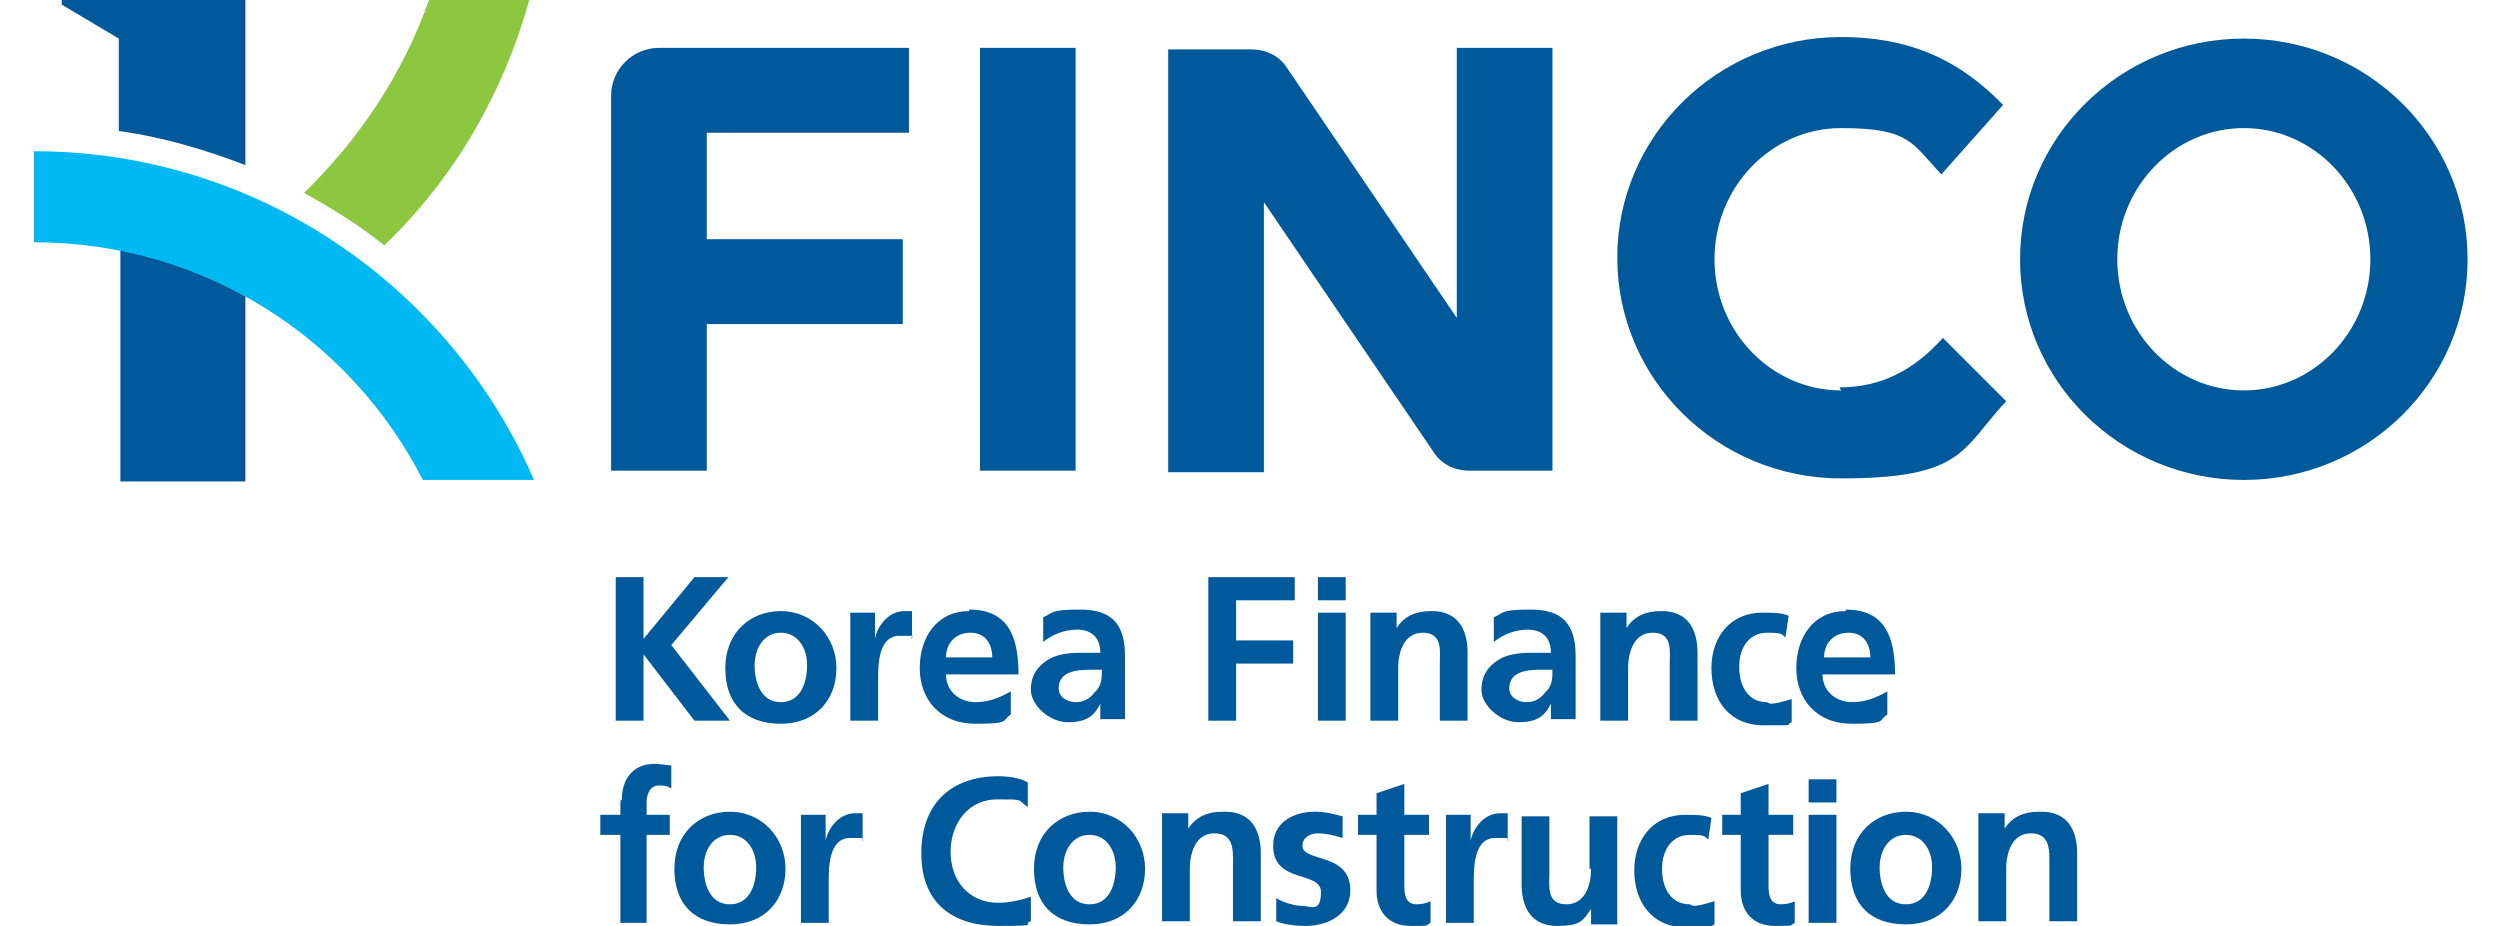 <?xml version="1.0" encoding="UTF-8"?>
<svg id="_레이어_1" xmlns="http://www.w3.org/2000/svg" version="1.1" viewBox="0 0 162 60">
  <!-- Generator: Adobe Illustrator 30.0.0, SVG Export Plug-In . SVG Version: 2.1.1 Build 123)  -->
  <defs>
    <style>
      .st0 {
        fill: #8dc63f;
      }

      .st1 {
        fill: #00b9f2;
      }

      .st2 {
        fill: #00599a;
      }
    </style>
  </defs>
  <g id="Layer_1">
    <g>
      <g>
        <polygon class="st2" points="47.2 37.4 45 37.4 41.7 41.4 41.7 37.4 39.9 37.4 39.9 46.7 41.7 46.7 41.7 42.4 41.7 42.4 45 46.7 47.3 46.7 43.5 41.8 47.2 37.4"/>
        <path class="st2" d="M50.6,39.6c-2,0-3.6,1.4-3.6,3.7s1.3,3.6,3.6,3.6,3.6-1.6,3.6-3.6-1.5-3.7-3.6-3.7ZM50.6,45.5c-1.3,0-1.7-1.3-1.7-2.4s.6-2.1,1.7-2.1,1.7,1,1.7,2.1-.4,2.4-1.7,2.4Z"/>
        <path class="st2" d="M56.7,41.3h0v-1.6h-1.6v7h1.8v-2.6c0-1,0-2.9,1.4-2.9s.6,0,.8.2v-1.8c-.2,0-.4,0-.5,0-1.1,0-1.8,1.1-1.9,1.8h0Z"/>
        <path class="st2" d="M62.8,39.6c-2.1,0-3.2,1.7-3.2,3.7s1.3,3.6,3.6,3.6,1.7-.2,2.3-.6v-1.5c-.7.4-1.4.7-2.3.7s-1.9-.6-1.9-1.8h4.7c0-2.5-.7-4.2-3.2-4.2ZM61.3,42.6c0-.9.6-1.6,1.6-1.6s1.4.8,1.4,1.6h-3Z"/>
        <path class="st2" d="M72.9,43.4v-.9c0-2.1-.9-3-2.9-3s-1.7.2-2.4.5v1.6c.6-.5,1.4-.8,2.2-.8s1.5.4,1.5,1.5h-1c-.7,0-1.6,0-2.3.4s-1.2,1-1.2,2,1.2,2.1,2.4,2.1,1.7-.4,2.1-1.2h0c0,.2,0,.7,0,1h1.6c0-.5,0-1,0-1.6,0-.5,0-1,0-1.8h0ZM70.9,44.9c-.3.4-.7.6-1.2.6s-1.1-.3-1.1-.9c0-1.1,1.2-1.2,2-1.2h.8c0,.5,0,1-.4,1.4Z"/>
        <polygon class="st2" points="78.3 46.7 80.1 46.7 80.1 43 83.8 43 83.8 41.5 80.1 41.5 80.1 38.9 83.9 38.9 83.9 37.4 78.3 37.4 78.3 46.7"/>
        <rect class="st2" x="85.4" y="37.4" width="1.8" height="1.5"/>
        <rect class="st2" x="85.4" y="39.7" width="1.8" height="7"/>
        <path class="st2" d="M92.7,39.6c-.9,0-1.7.3-2.2,1.1h0v-1h-1.7v7h1.8v-3.4c0-.9.3-2.3,1.6-2.3s1.1,1.2,1.1,2v3.7h1.8v-4.4c0-1.6-.7-2.7-2.3-2.7h0Z"/>
        <path class="st2" d="M102.1,43.4v-.9c0-2.1-.9-3-2.9-3s-1.7.2-2.4.5v1.6c.6-.5,1.4-.8,2.2-.8s1.5.4,1.5,1.5h-1c-.7,0-1.6,0-2.3.4s-1.2,1-1.2,2,1.2,2.1,2.4,2.1,1.7-.4,2.1-1.2h0c0,.2,0,.7,0,1h1.6c0-.5,0-1,0-1.6,0-.5,0-1,0-1.8ZM100.1,44.9c-.3.4-.7.6-1.2.6s-1.1-.3-1.1-.9c0-1.1,1.2-1.2,2-1.2h.8c0,.5,0,1-.4,1.4Z"/>
        <path class="st2" d="M107.6,39.6c-.9,0-1.7.3-2.2,1.1h0v-1h-1.7v7h1.8v-3.4c0-.9.3-2.3,1.6-2.3s1.1,1.2,1.1,2v3.7h1.8v-4.4c0-1.6-.7-2.7-2.3-2.7h0Z"/>
        <path class="st2" d="M114.5,45.5c-1.2,0-1.8-1-1.8-2.3s.7-2.2,1.8-2.2.9.1,1.2.3l.2-1.4c-.5-.2-1-.2-1.7-.2-2.1,0-3.3,1.6-3.3,3.6s1.1,3.7,3.4,3.7,1.3,0,1.8-.2v-1.5c-.4.1-.9.3-1.4.3h0Z"/>
        <path class="st2" d="M119.6,39.6c-2.1,0-3.2,1.7-3.2,3.7s1.3,3.6,3.6,3.6,1.7-.2,2.3-.6v-1.5c-.7.4-1.4.7-2.3.7s-1.9-.6-1.9-1.8h4.7c0-2.5-.7-4.2-3.2-4.2h0ZM118.2,42.6c0-.9.6-1.6,1.6-1.6s1.4.8,1.4,1.6h-3Z"/>
        <path class="st2" d="M40.2,51.9v.9h-1.3v1.3h1.3v5.7h1.7v-5.7h1.5v-1.3h-1.5v-.8c0-.5.2-1.1.8-1.1s.6.1.8.2v-1.5c-.2,0-.7-.1-1.1-.1-1.4,0-2.1,1-2.1,2.3Z"/>
        <path class="st2" d="M53.5,54.4h0v-1.6h-1.6v7h1.8v-2.6c0-1,0-2.9,1.4-2.9s.6,0,.8.2v-1.8c-.2,0-.4,0-.5,0-1.1,0-1.8,1.1-1.9,1.8h0Z"/>
        <path class="st2" d="M64.7,58.5c-1.9,0-3.1-1.4-3.1-3.3s1.2-3.4,3-3.4,1.3,0,2,.5v-1.6c-.5-.3-1.3-.4-1.9-.4-3.1,0-5,1.8-5,5s2,4.7,5,4.7,1.4-.1,2.1-.3v-1.6c-.5.2-1.4.4-2.1.4h0Z"/>
        <path class="st2" d="M84.4,54.8c0-.6.6-.8,1-.8s1,.1,1.6.3v-1.4c-.4-.1-1-.3-1.8-.3-1.4,0-2.7.7-2.7,2.2,0,2.5,3.1,1.6,3.1,3s-.7.9-1.2.9-1.2-.2-1.7-.5v1.5c.5.2,1.2.3,1.9.3,1.4,0,2.9-.7,2.9-2.3,0-2.5-3.1-1.8-3.1-2.9h0Z"/>
        <path class="st2" d="M95.3,54.4h0v-1.6h-1.6v7h1.8v-2.6c0-1,0-2.9,1.4-2.9s.6,0,.8.2v-1.8c-.2,0-.4,0-.5,0-1.1,0-1.8,1.1-1.9,1.8h0Z"/>
        <path class="st2" d="M103.1,56.3c0,.9-.3,2.3-1.6,2.3s-1.1-1.2-1.1-2v-3.7h-1.8v4.4c0,1.6.7,2.7,2.3,2.7s1.7-.4,2.2-1.1h0v1h1.7v-7h-1.8v3.4h0Z"/>
        <path class="st2" d="M109.5,58.6c-1.2,0-1.8-1-1.8-2.3s.7-2.2,1.8-2.2.9.1,1.2.3l.2-1.4c-.5-.2-1-.2-1.7-.2-2.1,0-3.3,1.6-3.3,3.6s1.1,3.7,3.4,3.7,1.3,0,1.8-.2v-1.5c-.4.1-.9.3-1.4.3h0Z"/>
        <path class="st2" d="M115.4,58.6c-.7,0-.8-.6-.8-1.2v-3.3h1.6v-1.3h-1.6v-2l-1.8.6v1.4h-1.2v1.3h1.2v3.6c0,1.4.8,2.3,2.2,2.3s.9,0,1.3-.2v-1.4c-.2.1-.5.2-.9.2h0Z"/>
        <rect class="st2" x="117.2" y="50.5" width="1.8" height="1.5"/>
        <rect class="st2" x="117.2" y="52.8" width="1.8" height="7"/>
        <path class="st2" d="M91.8,58.6c-.7,0-.8-.6-.8-1.2v-3.3h1.6v-1.3h-1.6v-2l-1.8.6v1.4h-1.2v1.3h1.2v3.6c0,1.4.8,2.3,2.2,2.3s.9,0,1.3-.2v-1.4c-.2.1-.5.2-.9.2h0Z"/>
        <path class="st2" d="M123.5,52.6c-2,0-3.6,1.4-3.6,3.7s1.3,3.6,3.6,3.6,3.6-1.6,3.6-3.6-1.5-3.7-3.6-3.7ZM123.5,58.6c-1.3,0-1.7-1.3-1.7-2.4s.6-2.1,1.7-2.1,1.7,1,1.7,2.1-.4,2.4-1.7,2.4Z"/>
        <path class="st2" d="M132.1,52.6c-.9,0-1.7.3-2.2,1.1h0v-1h-1.7v7h1.8v-3.4c0-.9.3-2.3,1.6-2.3s1.2,1.2,1.2,2v3.7h1.8v-4.4c0-1.6-.7-2.7-2.3-2.7h0Z"/>
        <path class="st2" d="M47.3,52.6c-2,0-3.6,1.4-3.6,3.7s1.3,3.6,3.6,3.6,3.6-1.6,3.6-3.6-1.5-3.7-3.6-3.7ZM47.3,58.6c-1.3,0-1.7-1.3-1.7-2.4s.6-2.1,1.7-2.1,1.7,1,1.7,2.1-.4,2.4-1.7,2.4Z"/>
        <path class="st2" d="M70.6,52.6c-2,0-3.6,1.4-3.6,3.7s1.3,3.6,3.6,3.6,3.6-1.6,3.6-3.6-1.5-3.7-3.6-3.7ZM70.6,58.6c-1.3,0-1.7-1.3-1.7-2.4s.6-2.1,1.7-2.1,1.7,1,1.7,2.1-.4,2.4-1.7,2.4Z"/>
        <path class="st2" d="M79.2,52.6c-.9,0-1.7.3-2.2,1.1h0v-1h-1.7v7h1.8v-3.4c0-.9.3-2.3,1.6-2.3s1.2,1.2,1.2,2v3.7h1.8v-4.4c0-1.6-.7-2.7-2.3-2.7h0Z"/>
      </g>
      <g>
        <path class="st2" d="M145.4,2.5c-8,0-14.5,6.4-14.5,14.3s6.5,14.3,14.5,14.3,14.5-6.4,14.5-14.3-6.5-14.3-14.5-14.3ZM145.4,25.3c-4.5,0-8.2-3.8-8.2-8.5s3.7-8.5,8.2-8.5,8.2,3.8,8.2,8.5-3.7,8.5-8.2,8.5Z"/>
        <path class="st2" d="M39.6,6.2v24.3h6.2v-9.5h12.7v-5.5h-12.7v-6.9h13.1V3.1h-16.2c-1.7,0-3.1,1.4-3.1,3.1h0Z"/>
        <rect class="st2" x="63.5" y="3.1" width="6.2" height="27.4"/>
        <path class="st2" d="M94.4,20.6l-11-16.2c-.5-.8-1.4-1.2-2.3-1.2h-5.4v27.4h6.2V13.1l11,16.2c.5.8,1.4,1.2,2.3,1.2h5.4V3.1h-6.2s0,17.5,0,17.5Z"/>
        <path class="st2" d="M119.3,25.3c-4.5,0-8.2-3.8-8.2-8.5s3.7-8.5,8.2-8.5,4.6,1,6.5,3l4-4.5c-3-3.1-6.3-4.4-10.5-4.4-8,0-14.5,6.4-14.5,14.3s6.5,14.3,14.5,14.3,7.8-1.9,10.7-5l-4.1-4.1c-1.9,2.1-4,3.2-6.7,3.2h0Z"/>
        <g>
          <g>
            <path class="st2" d="M7.8,16.2v15h8.1v-12c-2.5-1.4-5.2-2.4-8.1-3Z"/>
            <path class="st2" d="M7.8,8.5c2.8.4,5.5,1.2,8.1,2.2V0H4v.3l3.7,2.2v6h0Z"/>
          </g>
          <path class="st1" d="M2.2,9.8v5.9c11,0,20.5,6.2,25.2,15.4h7.2C29.2,18.6,16.7,9.8,2.2,9.8Z"/>
          <path class="st0" d="M19.7,12.5c1.8,1,3.6,2.1,5.2,3.4C29.4,11.6,32.6,6.1,34.3,0h-6.5c-1.7,4.8-4.5,9-8.1,12.5Z"/>
        </g>
      </g>
    </g>
  </g>
</svg>